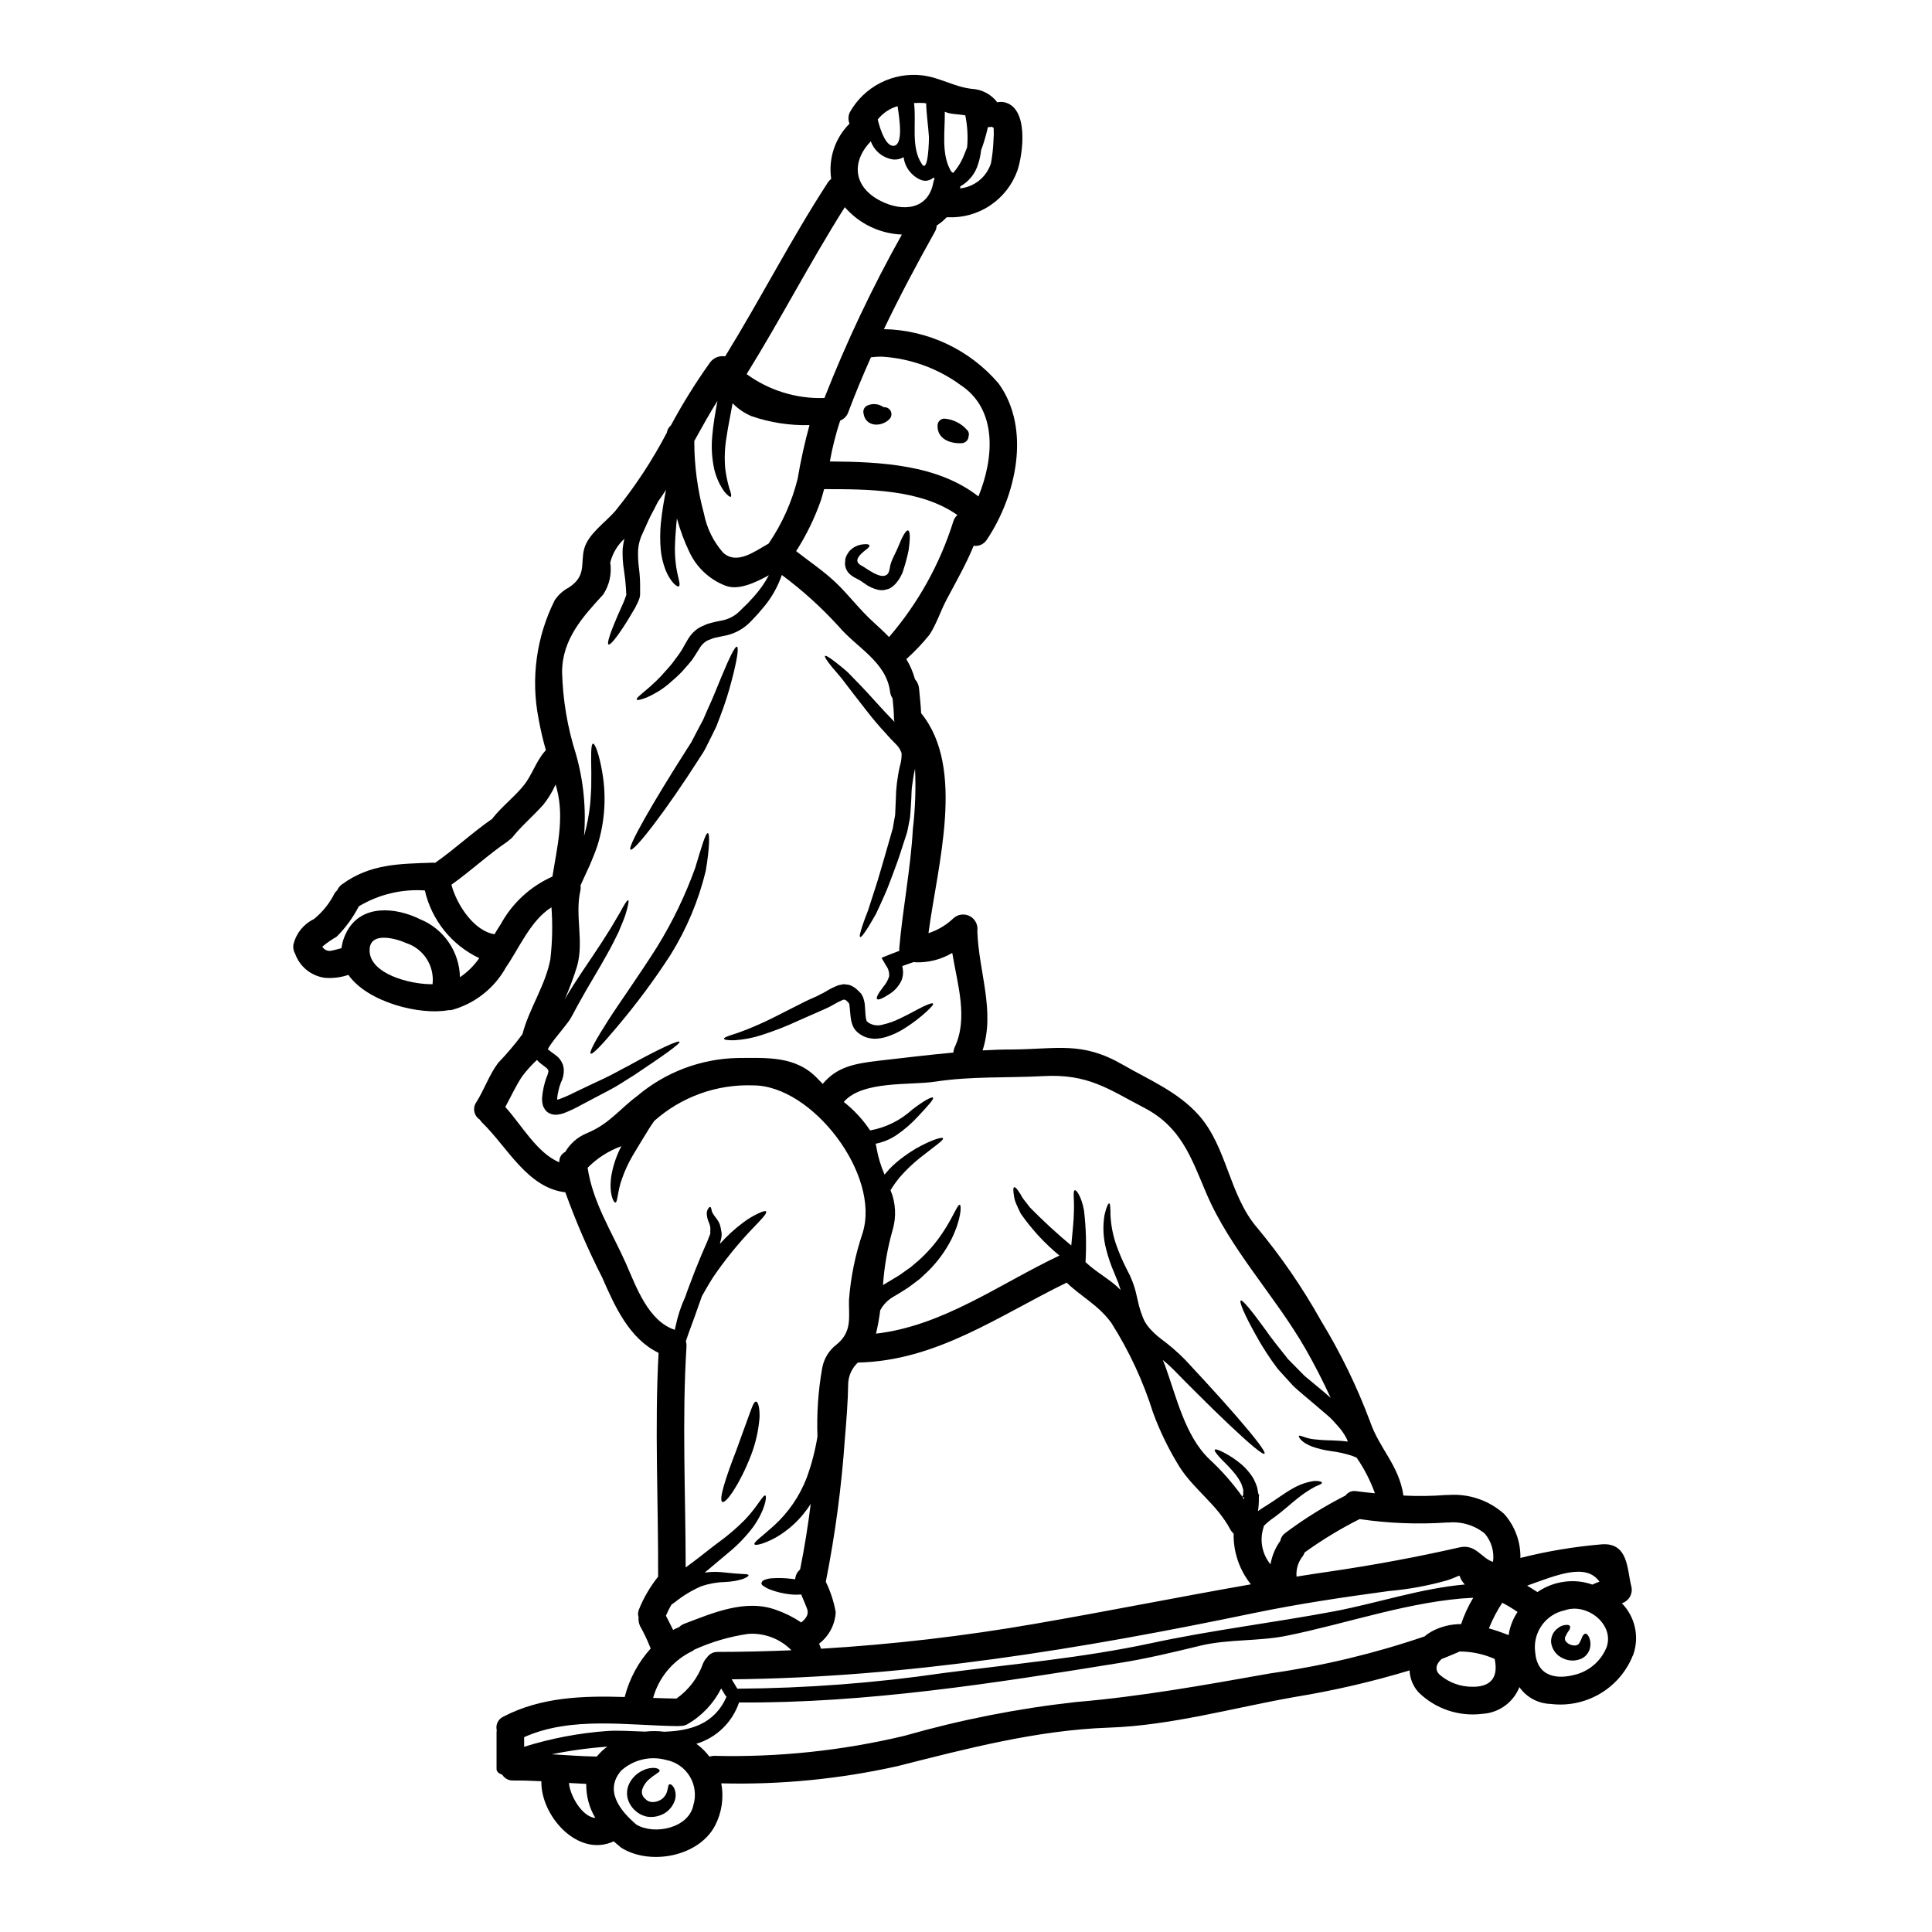 <?xml version="1.0" encoding="UTF-8"?>
<!-- Uploaded to: SVG Repo, www.svgrepo.com, Generator: SVG Repo Mixer Tools -->
<svg fill="#000000" width="800px" height="800px" version="1.1" viewBox="144 144 512 512" xmlns="http://www.w3.org/2000/svg">
 <g>
  <path d="m573.81 568.88c3.457 3.539 4.652 8.715 3.094 13.41-0.082 0.266-0.199 0.52-0.344 0.758 0 0.051-0.023 0.074-0.023 0.121-1.77 4.133-4.836 7.574-8.734 9.809-3.902 2.234-8.422 3.141-12.879 2.582-3.309-0.094-6.375-1.746-8.266-4.453-1.621 4.074-5.461 6.84-9.844 7.082-6.207 0.777-12.434-1.328-16.895-5.719-1.445-1.594-2.281-3.644-2.363-5.793-10.016 3.019-20.223 5.379-30.551 7.062-16.289 2.871-32.668 7.547-49.199 8.105-18.992 0.656-37.785 5.602-56.094 10.234v-0.004c-15.281 3.406-30.922 4.926-46.574 4.531 0.73 3.801 0.156 7.738-1.629 11.176-4.211 8.133-16.926 10.664-24.664 6.016v-0.004c-0.266-0.156-0.512-0.344-0.73-0.562-0.016 0-0.023-0.012-0.023-0.023-0.488-0.395-0.949-0.789-1.438-1.238-9.422 4.406-19.305-6.648-19.184-15.805v-0.117c-2.461-0.121-4.941-0.219-7.422-0.195l-0.004-0.004c-1.188 0.07-2.32-0.52-2.945-1.535-0.875-0.293-1.508-0.789-1.508-1.508v-9.707c0.004-0.195 0.02-0.395 0.047-0.586-0.34-1.457 0.391-2.953 1.75-3.578 10.055-5.234 21.109-5.551 32.16-5.211h0.004c1.219-4.781 3.582-9.195 6.891-12.855-0.062-0.109-0.109-0.223-0.145-0.34-0.766-1.934-1.66-3.812-2.684-5.625-0.324-0.723-0.461-1.52-0.391-2.312-0.191-0.629-0.176-1.305 0.047-1.922 1.27-3.184 3-6.164 5.141-8.84 0.07-19.645-0.953-39.707 0.121-59.305-7.719-3.723-11.59-12.273-14.926-19.941-3.734-7.324-7.004-14.879-9.789-22.613-10.051-1.18-15.312-11.93-22.008-18.434-0.254-0.246-0.473-0.523-0.656-0.828-0.746-0.473-1.266-1.234-1.441-2.102-0.176-0.867 0.012-1.77 0.516-2.496 2.117-3.356 3.41-7.277 5.793-10.441l0.004-0.004c2.305-2.391 4.449-4.926 6.426-7.594 1.773-6.816 6.137-12.988 7.398-19.863v-0.004c0.535-4.566 0.633-9.172 0.293-13.754-5.512 3.434-8.52 10.785-12.023 15.848v-0.004c-3.055 5.547-8.207 9.633-14.305 11.336-0.312 0.059-0.629 0.082-0.949 0.07-7.574 1.414-21.453-2.094-26.539-9.348-1.98 0.672-4.074 0.941-6.156 0.789-3.332-0.426-6.207-2.531-7.621-5.574-0.125-0.254-0.23-0.516-0.316-0.789-0.469-0.789-0.625-1.727-0.438-2.629 0.746-2.891 2.727-5.305 5.414-6.598 2.293-1.863 4.16-4.195 5.473-6.84 0.18-0.273 0.398-0.52 0.656-0.727 0.27-0.641 0.707-1.195 1.266-1.605 7.547-5.512 15.211-5.434 24.148-5.769 0.188 0.004 0.379 0.02 0.562 0.047 5.234-3.652 9.906-8.059 15.164-11.688h0.004c0.043-0.098 0.098-0.188 0.168-0.266 2.484-3.094 5.699-5.512 8.184-8.621 2.238-2.797 3.188-6.297 5.598-9.027v-0.004c0.074-0.078 0.156-0.152 0.242-0.219-0.801-2.789-1.457-5.617-1.969-8.473-2.059-10.629-0.543-21.637 4.312-31.309 0.926-1.387 2.18-2.523 3.652-3.309 4.891-3.117 3.09-6.449 4.164-10.348 1.094-3.969 5.719-7.039 8.227-9.98v-0.004c5.231-6.441 9.805-13.391 13.656-20.742 0.113-0.75 0.496-1.434 1.07-1.926 3.09-5.746 6.539-11.289 10.324-16.602 0.91-1.309 2.496-1.973 4.066-1.703 9.348-15.164 17.457-31.066 27.16-45.988 0.25-0.398 0.57-0.746 0.945-1.023-0.801-5.379 0.996-10.82 4.848-14.656-0.391-0.965-0.363-2.047 0.07-2.992 1.871-3.348 4.691-6.066 8.109-7.812 3.414-1.746 7.269-2.441 11.078-2 4.648 0.559 8.492 3.043 13.121 3.578h0.004c2.68 0.125 5.168 1.438 6.789 3.578 0.574-0.141 1.172-0.156 1.754-0.051 6.621 1.363 5.117 13.488 3.578 18.105v0.004c-1.352 3.781-3.883 7.031-7.227 9.262-3.34 2.234-7.312 3.328-11.324 3.129h-0.199c-0.781 0.844-1.676 1.582-2.652 2.191-0.016 0.594-0.184 1.172-0.488 1.68-4.746 8.469-9.301 17.043-13.488 25.781 11.727 0.242 22.793 5.488 30.402 14.418 8.715 12.074 4.578 29.871-3.117 41.363-0.742 1.188-2.113 1.828-3.5 1.629-2.047 4.992-4.676 9.52-7.258 14.414-1.574 3.019-2.578 6.258-4.43 9.133-1.875 2.328-3.934 4.5-6.16 6.496 1.004 1.656 1.773 3.441 2.285 5.305 0.645 0.715 1.031 1.625 1.098 2.582 0.195 2.141 0.441 4.285 0.539 6.449 11.855 14.512 4.305 40.34 1.945 58.285l-0.004 0.004c2.512-0.812 4.801-2.188 6.691-4.019 1.207-1.043 2.941-1.227 4.336-0.453 1.398 0.773 2.164 2.336 1.922 3.914 0.367 10.883 4.797 21.133 1.391 31.625 2.555-0.148 5.117-0.242 7.691-0.242 12.152-0.074 18.602-2.238 29.434 4.016 7.109 4.09 14.633 7.184 20.16 13.383 7.5 8.398 8.035 21.133 15.434 29.777v-0.004c6.406 7.695 12.09 15.965 16.973 24.711 5.164 8.461 9.512 17.395 12.988 26.68 2.531 7.352 7.644 11.539 8.859 19.648 3.731 0.195 7.473 0.145 11.199-0.145 0.188-0.012 0.375-0.012 0.562 0h0.047c5.434-0.434 10.812 1.379 14.875 5.016 2.856 3.203 4.394 7.371 4.309 11.66 7.086-1.789 14.309-2.996 21.594-3.606 7.062-0.484 6.648 6.672 7.793 11.102v0.004c0.508 1.93-0.598 3.918-2.504 4.512zm-3.938 11.32c1.773-5.965-5.481-11.512-11.203-9.445l0.004-0.004c-5.109 1.074-8.523 5.902-7.836 11.078 0.512 6.449 5.648 7.477 11.176 5.816h-0.004c3.648-1.117 6.562-3.871 7.883-7.449zm-3.727-16.336c0.562-0.27 1.145-0.488 1.727-0.703-3.578-5.117-11.465-1.68-19.156 1.047l2.723 1.703h0.004c3.422-2.348 7.606-3.312 11.707-2.703 0.973 0.156 1.926 0.398 2.852 0.73zm-22.25 12.832c0.387-1.969 1.156-3.84 2.266-5.512-1.297-0.895-2.648-1.707-4.043-2.438-1.41 2.141-2.598 4.414-3.543 6.793 1.777 0.488 3.543 1.117 5.234 1.773v0.004c0.02-0.211 0.055-0.418 0.105-0.621zm-9.543 14.316c4.867 0 6.769-2.606 5.746-7.375v-0.004c-2.945-1.301-6.129-1.973-9.348-1.969-0.145 0.07-0.27 0.168-0.441 0.238-1.41 0.609-2.848 1.18-4.305 1.777-1.289 1.18-1.969 2.754-0.441 4.164v0.004c2.449 2.098 5.582 3.223 8.809 3.16zm5.309-33.086v-0.004c0.387-2.719-0.422-5.469-2.215-7.547-2.731-2.195-6.211-3.227-9.691-2.875-0.133 0-0.266-0.02-0.395-0.047-0.074 0.004-0.148 0.02-0.219 0.047-7.621 0.496-15.273 0.188-22.828-0.926-5.086 2.555-9.953 5.512-14.566 8.84-0.18 0.5-0.445 0.961-0.785 1.363-1.031 1.469-1.516 3.25-1.363 5.039 3.094-0.484 6.16-0.973 9.25-1.41 11.539-1.703 22.668-3.773 33.918-6.328 4.336-1 5.773 2.867 8.914 3.844zm-8.449 16.48v-0.004c0.809-2.438 1.891-4.781 3.215-6.984-16.34 0.754-33.574 6.891-49.496 10.082-7.477 1.508-15.531 0.852-22.859 2.629-7.109 1.727-14.191 3.434-21.422 4.578-33.062 5.356-67.242 10.711-100.79 10.465l-0.004-0.004c-1.781 5.269-5.996 9.352-11.32 10.961 1.328 0.949 2.504 2.098 3.481 3.406 0.398-0.141 0.82-0.215 1.242-0.219 16.969 0.418 33.914-1.367 50.422-5.305 14.895-4.262 30.125-7.258 45.523-8.961 17.508-1.488 34.207-4.531 51.52-7.598 13.875-1.98 27.535-5.258 40.801-9.785 0.594-0.512 1.238-0.957 1.926-1.34 2.394-1.277 5.07-1.941 7.785-1.926zm0.977-10.492c-2.606-2.922 0.34-2.82-4.555-1.141v-0.004c-5.09 1.453-10.309 2.414-15.582 2.871-12 1.629-23.93 3.383-35.762 5.84-45.656 9.492-91.738 17.113-138.38 17.555 0.488 0.828 1 1.652 1.488 2.484h-0.004c18.277-0.113 36.523-1.496 54.605-4.141 18.285-2.387 36.836-4.016 54.852-7.871 16.238-3.508 32.453-5.43 48.762-8.496 11.371-2.16 22.98-6.094 34.598-7.102zm-28.758-24.738c1.652 0.219 3.285 0.395 4.941 0.559h-0.004c-1.203-3.348-2.832-6.523-4.852-9.453l-1.094-0.438c-1.867-0.625-3.793-1.055-5.746-1.293-1.676-0.23-3.32-0.625-4.918-1.18-2.973-1.117-3.652-2.602-3.543-2.82 0.215-0.395 1.703 0.656 4.039 0.879v-0.004c1.562 0.18 3.129 0.277 4.699 0.293 1.266 0.07 2.652 0.094 4.234 0.316-0.105-0.328-0.238-0.645-0.391-0.949-0.602-1.125-1.34-2.172-2.195-3.117-0.441-0.512-0.926-1.047-1.438-1.605l-0.66-0.66-0.859-0.758c-1.18-1-2.41-2.047-3.625-3.094-1.801-1.531-3.41-2.848-5.188-4.453-1.461-1.609-2.875-3.148-4.188-4.602-2.191-2.894-4.164-5.945-5.906-9.129-2.945-5.281-4.379-8.691-3.938-9.008 0.445-0.32 2.852 2.629 6.356 7.449 1.703 2.484 3.844 5.117 6.207 8.086l4.375 4.438c1.633 1.344 3.309 2.727 5.016 4.164 0.633 0.559 1.266 1.094 1.879 1.633-2.023-4.434-4.262-8.766-6.648-12.953-8.133-14.168-19.988-26.371-26.344-41.363-4.059-9.559-6.688-17.469-16.41-22.535-9.516-4.965-14.852-9.055-26.766-8.398-9.645 0.512-19.016 0-28.629 1.465-6.625 1.02-19.305-0.344-24.227 5.379 2.715 2.129 5.074 4.676 6.984 7.547 4.133-0.738 7.973-2.629 11.082-5.453 3.148-2.438 5.352-3.606 5.598-3.215 0.242 0.391-1.289 2.07-4.016 4.992-1.668 1.82-3.539 3.449-5.578 4.844-1.695 1.16-3.609 1.961-5.625 2.363 0.102 0.344 0.176 0.691 0.223 1.047 0.426 2.453 1.145 4.848 2.141 7.133 0.465-0.535 0.902-1.07 1.367-1.574h-0.004c1.113-1.121 2.309-2.156 3.578-3.09 1.07-0.805 2.184-1.543 3.336-2.219 4.238-2.41 7.016-3.148 7.207-2.754 0.27 0.488-2.117 2.043-5.742 4.918v-0.004c-2.109 1.645-4.051 3.492-5.801 5.512-0.855 1.062-1.645 2.176-2.359 3.34 1.391 3.336 1.586 7.051 0.562 10.516-1.359 4.773-2.215 9.68-2.559 14.629 0.367-0.219 0.707-0.414 1.047-0.633l1.414-0.852c0.852-0.535 1.727-0.977 2.508-1.574s1.574-1.094 2.312-1.633c0.727-0.605 1.41-1.18 2.094-1.773 2.363-2.106 4.457-4.492 6.231-7.109 2.996-4.383 4.141-7.938 4.769-7.695 0.418 0.145 0.418 3.727-2.262 9.18-1.59 3.098-3.66 5.926-6.137 8.375-0.727 0.68-1.461 1.363-2.211 2.07-0.832 0.605-1.656 1.262-2.512 1.898-0.855 0.633-1.797 1.18-2.723 1.777l-1.316 0.789c-0.453 0.25-0.891 0.527-1.312 0.824-1.07 0.777-1.953 1.781-2.582 2.945l-0.047 0.051c-0.262 2.098-0.637 4.176-1.125 6.231 17.797-2.066 32.625-13.121 48.617-20.691h0.004c-3.93-3.234-7.394-6.992-10.297-11.172-0.512-1.074-0.949-2.023-1.289-2.824l-0.004-0.004c-0.262-0.688-0.434-1.41-0.512-2.141-0.191-1.18-0.168-1.875 0.098-1.969 0.27-0.094 0.754 0.414 1.391 1.414 0.363 0.484 0.629 1.18 1.141 1.824 0.512 0.641 1.023 1.289 1.574 2.047v-0.004c3.496 3.574 7.176 6.965 11.023 10.152 0.32-3.578 0.68-6.621 0.703-9.004 0.121-3.387-0.316-5.379 0.219-5.625 0.395-0.219 1.828 1.727 2.461 5.402 0.535 4.523 0.664 9.086 0.395 13.637 2.945 2.797 6.449 4.481 9.324 7.398-0.219-0.633-0.465-1.289-0.633-1.898-0.414-1.023-0.828-1.996-1.215-2.973h-0.004c-0.816-1.91-1.484-3.887-1.992-5.902-0.801-2.977-0.953-6.09-0.441-9.129 0.465-2.047 0.977-3.117 1.242-3.07 0.27 0.047 0.316 1.219 0.34 3.262v0.004c0.148 2.769 0.707 5.5 1.656 8.105 0.66 1.828 1.426 3.617 2.285 5.359l0.73 1.461 0.395 0.75 0.168 0.395 0.047 0.098 0.121 0.27 0.074 0.195h0.004c0.48 1.121 0.875 2.277 1.184 3.457 0.293 1.215 0.582 2.484 0.879 3.75h-0.004c0.301 1.133 0.676 2.246 1.121 3.332 0.223 0.57 0.52 1.109 0.875 1.605 0.293 0.457 0.625 0.879 1 1.27 0.859 0.945 1.805 1.809 2.824 2.582 2.266 1.668 4.398 3.508 6.379 5.512 1.797 1.945 3.543 3.82 5.207 5.621 3.309 3.582 6.234 6.867 8.66 9.668 4.82 5.574 7.621 9.227 7.207 9.641-0.414 0.414-3.938-2.555-9.301-7.621-2.676-2.531-5.84-5.598-9.273-9.055-1.727-1.727-3.543-3.543-5.379-5.43h-0.004c-0.949-0.969-1.957-1.883-3.016-2.727 0.191 0.488 0.438 0.953 0.605 1.438 2.949 8.109 5.309 18.723 11.738 24.832h-0.004c3.242 3 6.168 6.32 8.738 9.91l0.098-0.023 0.168-0.586c-0.047-0.395 0.027-0.789 0-1.18-0.215-0.582-0.27-0.996-0.512-1.574l0.004-0.004c-0.52-1.066-1.172-2.062-1.945-2.969-1.465-1.777-2.973-3.094-3.898-4.141-0.926-1.047-1.363-1.703-1.18-1.922 0.18-0.215 0.926 0.023 2.191 0.656l0.004 0.004c1.801 0.914 3.484 2.039 5.012 3.359 1.117 1 2.09 2.144 2.898 3.406 0.457 0.828 0.832 1.703 1.117 2.606l0.219 1.18 0.121 0.582 0.098 0.074 0.094 0.219v0.047l-0.07 0.168-0.023 0.344 0.004 0.004c0.023 1.215-0.047 2.426-0.223 3.625 0.727-0.535 1.484-1.031 2.266-1.484 2.414-1.508 4.797-3.332 6.914-4.504v0.004c1.738-1.02 3.656-1.699 5.648-1.996 1.363-0.074 2.094 0.191 2.117 0.438 0.074 0.316-0.703 0.582-1.875 1.094h0.004c-1.516 0.824-2.957 1.777-4.312 2.848-1.852 1.414-3.723 3.238-6.477 5.258h0.004c-0.98 0.66-1.891 1.41-2.731 2.242-0.051 0.195-0.074 0.395-0.145 0.586-1.027 3.32-0.312 6.934 1.898 9.617 0.383-2.25 1.273-4.383 2.606-6.238 0.129-0.766 0.535-1.457 1.145-1.941 5.074-3.82 10.473-7.188 16.137-10.059 0.641-0.902 1.75-1.348 2.84-1.141zm-29.707 2.117c0-0.121 0.027-0.242 0.027-0.367l-0.465-0.27h-0.047c0.172 0.223 0.34 0.422 0.484 0.645zm1.777 22.57h0.004c-3.055-3.805-4.672-8.562-4.578-13.438-0.359-0.309-0.656-0.68-0.879-1.098-3.543-6.668-9.594-10.516-13.484-16.625v-0.004c-2.797-4.508-5.133-9.289-6.969-14.266-2.637-8.402-6.363-16.426-11.082-23.859-3.457-4.746-7.957-6.91-11.832-10.664-18.039 8.789-34.496 20.742-55.336 21.184-1.512 1.41-2.426 3.344-2.559 5.406-0.07 5.016-0.484 10.004-0.902 15.02-0.883 12.645-2.566 25.227-5.035 37.66 1.242 2.555 2.125 5.266 2.629 8.059-0.176 3.297-1.785 6.348-4.406 8.352 0.195 0.438 0.363 0.883 0.508 1.34 19.035-1.145 37.992-3.352 56.777-6.621 19.035-3.285 38.086-7.113 57.148-10.445zm-68.215-382.71c0.09-1.035 0.109-2.078 0.051-3.117-0.023-0.07 0-0.098-0.023-0.168-0.168-0.082-0.332-0.172-0.488-0.27-0.336 0.07-0.68 0.102-1.023 0.094-0.461 2.086-1.062 4.137-1.805 6.137-0.133 1.242-0.395 2.469-0.785 3.652-0.738 2.512-2.438 4.633-4.723 5.906 0.004 0.176-0.004 0.355-0.023 0.535 3.801-0.41 7-3.027 8.152-6.672 0.375-2.016 0.594-4.051 0.668-6.098zm-3.992 94.406c4.164-10.203 5.066-23.059-4.723-29.52-6.102-4.457-13.352-7.066-20.891-7.523-0.957-0.004-1.918 0.051-2.871 0.168-2.141 4.797-4.164 9.641-6.016 14.582v0.004c-0.363 1.004-1.145 1.801-2.141 2.191-1.16 3.543-2.07 7.16-2.727 10.832 13.391 0.086 28.594 0.812 39.367 9.266zm-2.996-92.496c0.254-2.84 0.09-5.703-0.484-8.496-1.535-0.27-3.238-0.297-4.383-0.586-0.359-0.098-0.707-0.219-1.047-0.367 0.074 4.992-0.926 10.883 1.367 15.242h-0.004c0.164 0.406 0.453 0.75 0.828 0.977 1.254-1.402 2.246-3.019 2.922-4.773 0.266-0.652 0.535-1.336 0.801-2.016zm-3.285 238.45c3.606-7.695 0.73-16.605-0.656-24.977v-0.004c-2.953 1.758-6.352 2.621-9.785 2.484l-0.367-0.074c-0.395 0.145-0.789 0.27-1.18 0.395-0.656 0.242-1.289 0.465-1.926 0.68 0.074 0.254 0.125 0.52 0.145 0.785 0.188 1.082 0.043 2.191-0.414 3.188-0.676 1.371-1.707 2.531-2.988 3.363-1.855 1.215-3.094 1.75-3.41 1.414-0.316-0.34 0.34-1.574 1.652-3.238v-0.004c0.691-0.797 1.211-1.723 1.535-2.727 0.109-1.051-0.188-2.102-0.824-2.945l-1.18-2.019 2.121-0.855c0.828-0.316 1.727-0.656 2.602-1l-0.004 0.004c-0.02-0.203-0.027-0.406-0.023-0.605 0.902-10.566 3.019-21.062 3.606-31.625v-0.004c0.629-5.312 0.824-10.672 0.582-16.02-0.023 0.074-0.023 0.145-0.047 0.219-0.367 1.438-0.488 2.754-0.707 4.09-0.219 1.336-0.168 2.797-0.27 4.164-0.094 1.461-0.168 3.066-0.316 4.527-0.145 0.68-0.27 1.363-0.395 2.019l-0.195 1-0.117 0.488-0.051 0.242-0.023 0.07-0.023 0.121-0.074 0.242c-0.395 1.266-0.828 2.508-1.215 3.723-0.754 2.438-1.574 4.723-2.387 6.867s-1.535 4.137-2.363 5.938-1.512 3.434-2.191 4.793c-0.754 1.34-1.438 2.484-1.996 3.41-1.145 1.828-1.902 2.801-2.168 2.68-0.27-0.121 0.027-1.316 0.73-3.387 0.344-1.023 0.789-2.262 1.363-3.676 0.465-1.438 0.977-3.094 1.574-4.891 0.598-1.797 1.219-3.773 1.828-5.945 0.605-2.168 1.34-4.457 1.996-6.887 0.367-1.242 0.707-2.484 1.074-3.75l0.07-0.238 0.023-0.074 0.074-0.488 0.168-0.996c0.121-0.684 0.242-1.344 0.367-2.023 0.047-1.289 0.098-2.578 0.168-3.938l0.004 0.012c0.016-1.508 0.113-3.012 0.289-4.504 0.242-1.574 0.441-3.148 0.789-4.481 0.332-1.105 0.488-2.254 0.465-3.406-0.293-0.926-0.812-1.766-1.512-2.434-0.461-0.488-0.926-0.953-1.387-1.414-0.461-0.461-0.855-0.977-1.289-1.438-3.457-3.676-6.258-7.551-8.621-10.539l-3.148-4.117c-0.973-1.141-1.797-2.141-2.508-2.945-1.34-1.656-2.019-2.703-1.828-2.922 0.191-0.215 1.219 0.414 2.949 1.773 0.852 0.68 1.926 1.512 3.09 2.559 1.074 1.094 2.289 2.363 3.652 3.769 2.582 2.68 5.281 5.902 8.719 9.375v0.004c-0.09-0.34-0.141-0.691-0.148-1.047-0.023-1.727-0.191-3.434-0.363-5.164-0.348-0.516-0.57-1.109-0.656-1.727-0.977-8.012-8.961-11.809-13.68-17.434h-0.004c-4.551-5-9.582-9.547-15.016-13.574-0.977 2.863-2.434 5.539-4.309 7.91-0.629 0.754-1.285 1.512-1.945 2.312-0.656 0.73-1.344 1.438-2.047 2.168v0.004c-1.715 1.789-3.914 3.039-6.328 3.602-1.145 0.27-2.262 0.438-3.019 0.633l-0.559 0.145-0.73 0.293h-0.004c-0.371 0.117-0.73 0.273-1.07 0.465-0.59 0.387-1.102 0.883-1.512 1.461-0.508 0.828-1.02 1.605-1.508 2.387-0.293 0.465-0.535 0.789-0.789 1.18-0.344 0.438-0.633 0.727-0.926 1.117-0.609 0.684-1.18 1.367-1.777 2.023-1.18 1.238-2.434 2.238-3.504 3.211h0.004c-1.785 1.48-3.773 2.695-5.902 3.606-1.484 0.559-2.363 0.75-2.508 0.512-0.395-0.535 2.852-2.461 6.453-6.258 0.875-1.023 1.922-2.094 2.922-3.332 0.461-0.633 0.949-1.289 1.461-1.969 0.219-0.344 0.535-0.707 0.703-1 0.242-0.367 0.512-0.789 0.707-1.145 0.395-0.68 0.852-1.574 1.438-2.508 0.68-1.09 1.586-2.016 2.652-2.727 0.551-0.312 1.121-0.59 1.707-0.828l0.703-0.293 0.926-0.27c1.266-0.344 2.238-0.488 3.215-0.703 1.668-0.379 3.195-1.223 4.406-2.434 0.707-0.703 1.414-1.414 2.117-2.07 0.609-0.68 1.219-1.34 1.828-1.996h-0.004c1.465-1.66 2.731-3.481 3.777-5.43-3.676 2.019-8.109 4.066-11.441 2.797l-0.004 0.004c-4.238-1.613-7.684-4.809-9.613-8.914-1.375-2.871-2.484-5.859-3.316-8.934-0.047 0.512-0.094 1.023-0.168 1.574-0.191 2.285-0.34 4.457-0.367 6.379-0.004 1.695 0.117 3.387 0.367 5.062 0.465 2.852 1.215 4.602 0.68 4.969-0.395 0.316-2.117-1-3.457-4.137h0.004c-0.73-1.824-1.188-3.746-1.363-5.699-0.191-2.32-0.176-4.648 0.047-6.965 0.344-3.309 0.879-6.231 1.363-8.766-0.68 1.074-1.387 2.094-2.117 3.117-0.605 1.215-1.262 2.481-1.969 3.797-0.703 1.391-1.34 2.973-2.094 4.555v0.004c-0.691 1.391-1.105 2.902-1.219 4.453-0.059 1.668 0.023 3.336 0.246 4.992 0.121 0.852 0.191 1.773 0.242 2.699 0.051 0.926 0.047 1.605 0.047 2.531v1.121c0.031 0.59-0.059 1.176-0.266 1.727-0.156 0.418-0.332 0.824-0.535 1.219-0.168 0.344-0.344 0.656-0.488 1-0.789 1.34-1.438 2.438-2.094 3.508-2.606 4.16-4.504 6.523-4.992 6.254-0.488-0.27 0.488-3.148 2.387-7.57 0.488-1.098 1-2.266 1.574-3.543 0.145-0.32 0.27-0.656 0.395-1 0.121-0.285 0.227-0.578 0.316-0.875 0.055-0.168 0.062-0.344 0.023-0.512-0.023-0.438-0.047-0.852-0.074-1.285-0.07-0.656-0.094-1.609-0.191-2.363-0.098-0.75-0.195-1.574-0.32-2.414-0.316-1.914-0.438-3.856-0.363-5.793 0.098-0.895 0.25-1.781 0.461-2.656-1.84 1.688-3.144 3.879-3.746 6.301 0.441 2.965-0.227 5.992-1.879 8.496-5.457 5.93-10.836 11.832-10.887 20.492 0.188 7.375 1.418 14.684 3.652 21.715 2.023 7.074 2.758 14.453 2.168 21.789 0.781-2.789 1.328-5.641 1.633-8.523 0.121-1.508 0.191-2.969 0.27-4.328 0-1.363 0.023-2.652 0.023-3.82-0.074-4.723-0.145-7.742 0.461-7.812 0.512-0.098 1.609 2.723 2.438 7.547l-0.004-0.004c1.125 6.461 0.699 13.094-1.242 19.355-0.605 1.879-1.262 3.336-1.969 5.09-0.727 1.574-1.41 3.07-2.066 4.504-0.172 0.367-0.32 0.73-0.488 1.098v-0.004c0.082 0.469 0.066 0.953-0.047 1.414-1.465 6.644 1.02 13.461-0.879 20.035-0.922 2.992-2.019 5.926-3.285 8.789 0.047-0.07 0.07-0.168 0.121-0.242 3.148-5.328 6.352-9.762 8.836-13.582 1.289-1.902 2.312-3.652 3.309-5.164 0.926-1.555 1.703-2.898 2.34-3.969 1.215-2.285 2.019-3.504 2.262-3.387 0.242 0.117-0.023 1.512-0.789 3.996-0.414 1.215-1.07 2.699-1.773 4.434-0.828 1.652-1.727 3.578-2.875 5.574-2.215 4.09-5.16 8.715-8.012 13.949-0.367 0.656-0.703 1.344-1.07 2l-0.27 0.508-0.344 0.609 0.008-0.004c-0.227 0.398-0.48 0.781-0.754 1.145-1.02 1.387-2.066 2.606-3.066 3.894-0.512 0.633-0.996 1.266-1.438 1.902v-0.004c-0.316 0.438-0.609 0.895-0.875 1.363l0.047 0.242c0.023 0.098 0.047 0.242 0.07 0.145v0.004c0.055-0.062 0.031-0.164-0.047-0.195 0.09 0.066 0.172 0.141 0.246 0.219 0.395 0.395 1.094 0.789 2.019 1.535 0.555 0.449 1 1.016 1.312 1.656l0.27 0.559 0.027 0.047s0.07 0.27 0.047 0.242l0.023 0.023v0.074l0.047 0.168c0.027 0.242 0.074 0.293 0.121 0.789v0.004c0.039 1.207-0.23 2.406-0.785 3.481-0.277 0.676-0.488 1.379-0.629 2.098-0.18 0.684-0.293 1.387-0.344 2.094v0.305c0.172-0.027 0.344-0.07 0.512-0.121 1.367-0.5 2.699-1.086 3.992-1.75 2.754-1.316 5.356-2.559 7.816-3.699 2.461-1.141 4.527-2.391 6.574-3.41 8.012-4.457 13.293-6.844 13.535-6.356 0.242 0.488-4.379 3.727-12.074 8.863-1.969 1.18-4.113 2.699-6.5 3.938-2.387 1.234-4.945 2.606-7.621 4.016v-0.004c-1.449 0.816-2.953 1.523-4.508 2.117-0.508 0.18-1.039 0.301-1.574 0.367-0.793 0.125-1.602-0.016-2.309-0.395-0.465-0.227-0.855-0.582-1.121-1.023-0.25-0.344-0.434-0.73-0.535-1.141-0.094-0.328-0.152-0.66-0.172-1l-0.027-0.789c0.145-1.922 0.555-3.812 1.219-5.621 0.238-0.465 0.395-0.969 0.461-1.484 0.074 0.07-0.047-0.293-0.07-0.465l-0.023-0.168-0.027-0.074v0.195c0-0.047 0.098 0.395 0.051 0.395h-0.023l-0.023-0.262c0.051-0.023-0.145-0.293-0.316-0.461-0.395-0.367-1.242-0.902-2.117-1.68-0.172-0.16-0.336-0.328-0.484-0.512-1.461 1.352-2.789 2.836-3.977 4.43-1.68 2.555-2.949 5.352-4.41 8.035 4.141 4.527 8.449 12.293 14.316 14.652-0.086-1.152 0.539-2.242 1.574-2.754 1.301-2.207 3.281-3.934 5.648-4.918 6.016-2.461 8.66-6.356 13.465-9.934 7.434-6.273 16.789-9.812 26.512-10.027 7.812-0.023 15.578-0.656 21.371 5.598 0.395 0.418 0.789 0.832 1.242 1.266 3.746-4.527 8.422-5.379 14.777-6.137 6.691-0.75 13.27-1.574 19.84-2.164h0.004c0.031-0.504 0.152-0.996 0.359-1.457zm-0.367-139.34c0.191-0.652 0.566-1.234 1.074-1.684-9.84-6.91-23.738-6.84-35.324-6.863-0.27 0.996-0.535 1.996-0.855 2.996-1.656 4.715-3.856 9.227-6.551 13.438 3.484 2.727 7.184 5.211 10.371 8.203 3.543 3.363 6.426 7.281 10.055 10.566 1.484 1.34 2.898 2.652 4.188 3.992h0.004c7.707-8.957 13.504-19.391 17.039-30.664zm-4.992-90.785c-0.07-0.129-0.148-0.25-0.238-0.367-0.945 0.914-2.356 1.148-3.543 0.582-2.41-1.074-4.082-3.332-4.402-5.953-0.789 0.457-1.695 0.676-2.606 0.633-2.785-0.332-5.141-2.207-6.086-4.844-5.281 5.512-4.625 12.176 2.676 15.852 5.867 2.945 12.594 2.262 13.902-4.992 0.066-0.312 0.168-0.617 0.297-0.91zm-3.309-3.848c1.656 2.438 1.875-6.477 1.828-7.352-0.191-2.922-0.656-5.84-0.727-8.789l-0.004-0.004c-0.344-0.074-0.695-0.113-1.047-0.117-0.723-0.027-1.449-0.012-2.172 0.035 0.707 5.254-0.945 11.754 2.121 16.207zm-7.477-4.891c2.508-0.34 1.574-6.719 1-10.516v-0.004c-2.078 0.613-3.914 1.848-5.262 3.539 0.688 2.871 2.223 7.227 4.266 6.961zm2.144 23.52v-0.008c-5.828-0.227-11.297-2.852-15.125-7.254-9.152 14.461-16.992 29.699-26.023 44.238 5.973 4.359 13.234 6.59 20.621 6.328 5.848-14.895 12.707-29.371 20.531-43.328zm-10.418 264.62c4.867-15.434-13.383-39.195-28.996-39.148h-0.004c-9.625-0.359-19.02 3.016-26.215 9.422-0.395 0.582-0.828 1.18-1.266 1.875-1.535 2.484-3.148 5.117-4.457 7.328-1.148 1.965-2.102 4.035-2.848 6.184-1.219 3.387-1.098 6.234-1.754 6.234-0.438 0.023-1.703-2.289-1.07-6.914 0.41-2.508 1.18-4.945 2.285-7.231 0.148-0.27 0.273-0.535 0.418-0.789-3.379 1.211-6.441 3.168-8.961 5.723 1.367 9.203 6.453 17.016 10.18 25.414 2.727 6.207 5.902 15.215 12.926 17.531 0.074-0.32 0.121-0.633 0.219-1 0.562-2.715 1.434-5.356 2.606-7.871 0.27-0.828 0.559-1.68 0.902-2.531 1.117-3.019 2.238-5.867 3.309-8.398 0.535-1.242 1.047-2.414 1.535-3.543 0.215-0.535 0.438-1.094 0.629-1.605 0.18-0.328 0.25-0.703 0.195-1.07 0-0.242 0.023-0.488 0.023-0.73v-0.004c-0.02-0.16-0.027-0.324-0.023-0.484-0.07-0.352-0.168-0.691-0.289-1.023-0.352-0.734-0.566-1.527-0.633-2.336-0.059-0.559 0.09-1.117 0.41-1.574 0.168-0.27 0.344-0.414 0.488-0.395 0.145 0.02 0.242 0.219 0.316 0.535 0.043 0.391 0.16 0.77 0.344 1.117 0.332 0.535 0.695 1.047 1.094 1.535 0.316 0.43 0.582 0.898 0.785 1.391 0.074 0.293 0.168 0.605 0.242 0.926l0.145 0.789 0.004-0.004c0.16 0.707 0.152 1.441-0.023 2.144-0.121 0.441-0.242 0.902-0.344 1.367v-0.004c1.836-2.051 3.867-3.918 6.062-5.578 1.332-1.023 2.777-1.891 4.309-2.582 1.07-0.508 1.727-0.656 1.875-0.438 0.367 0.535-1.484 2.312-4.234 5.211v0.004c-3.551 3.785-6.805 7.84-9.738 12.121-1.121 1.75-2.094 3.457-3.019 5.09-0.926 2.508-1.727 4.992-2.582 7.231-0.656 1.727-1.18 3.262-1.676 4.699 0.133 0.441 0.191 0.902 0.168 1.363-1.215 19.328-0.242 39.172-0.219 58.621 0.73-0.559 1.461-1.094 2.191-1.629l1.094-0.828 1.18-0.926c1.512-1.219 2.996-2.312 4.356-3.363l0.004 0.004c2.434-1.77 4.723-3.731 6.84-5.867 3.41-3.543 4.844-6.766 5.457-6.449 0.395 0.172 0.098 3.582-3.215 8.305l-0.004-0.004c-1.934 2.578-4.184 4.91-6.688 6.938-1.34 1.145-2.754 2.34-4.211 3.543l-1.07 0.902-0.902 0.73c1.828-0.246 3.68-0.246 5.508 0 1.926 0.219 3.363 0.316 4.41 0.367s1.629 0.07 1.703 0.316c0.074 0.242-0.438 0.586-1.484 1.023v-0.004c-1.508 0.469-3.074 0.734-4.652 0.789-2.16 0.055-4.301 0.434-6.352 1.121-2.492 1.078-4.824 2.484-6.941 4.184l-0.973 0.684h0.004c-0.57 0.945-1.066 1.93-1.488 2.945 0.633 1.266 1.289 2.508 1.902 3.773 0.512-0.293 1.07-0.512 1.605-0.754h-0.004c0.395-0.379 0.855-0.68 1.363-0.879 7.621-2.875 16.238-6.668 24.402-3.648 2.332 0.82 4.551 1.934 6.602 3.309 1.215-1.07 2.141-2.094 1.484-3.773-0.465-1.238-1.023-2.438-1.512-3.652-0.945 0.09-1.898 0.082-2.844-0.023-1.906-0.191-3.773-0.645-5.555-1.34-0.52-0.199-1.008-0.465-1.461-0.785-0.395-0.219-0.656-0.488-0.68-0.789 0.051-0.352 0.27-0.66 0.586-0.824 0.609-0.27 1.258-0.441 1.922-0.512 1.855-0.145 3.727-0.094 5.574 0.145 0.316 0.047 0.582 0.07 0.875 0.098 0.059-1 0.523-1.934 1.293-2.582 1.18-5.769 2.094-11.586 2.824-17.41v0.004c-0.648 1.027-1.367 2.012-2.144 2.945-1.715 2.051-3.723 3.828-5.965 5.281-1.484 0.973-3.09 1.75-4.769 2.316-1.18 0.363-1.879 0.438-2.023 0.191-0.34-0.512 2.023-2.117 5.016-4.82 3.926-3.531 6.953-7.945 8.84-12.879 1.281-3.527 2.227-7.168 2.828-10.871-0.227-6.062 0.191-12.133 1.246-18.105 0.438-2.512 1.812-4.762 3.844-6.297 4.234-3.457 3.148-7.398 3.262-11.855h0.004c0.457-6.008 1.668-11.938 3.602-17.645zm-17.215-199.89c0.809-4.797 1.859-9.551 3.148-14.242-5.238 0.137-10.457-0.668-15.406-2.383-1.871-0.789-3.562-1.949-4.969-3.41-0.582 3.262-1.238 6.297-1.629 9.055v-0.004c-0.453 2.688-0.57 5.418-0.344 8.129 0.215 1.812 0.582 3.606 1.094 5.359 0.488 1.316 0.633 2.094 0.395 2.238s-0.875-0.367-1.773-1.438c-1.195-1.719-2.062-3.637-2.57-5.668-0.672-2.969-0.863-6.023-0.562-9.051 0.242-2.969 0.789-6.086 1.363-9.25-2.164 3.481-4.16 7.062-6.133 10.629v-0.004c-0.008 6.496 0.852 12.965 2.555 19.234 0.742 3.848 2.5 7.426 5.09 10.371 3.676 3.336 8.422-0.395 12.051-2.41 3.559-5.219 6.164-11.027 7.691-17.156zm-1.652 310.43c-3.004-3.055-7.195-4.641-11.469-4.332-4.91 0.715-9.699 2.117-14.219 4.164-0.34 0.289-0.727 0.52-1.145 0.684-4.809 2.504-8.363 6.894-9.809 12.121 2.066 0.074 4.137 0.145 6.184 0.172 3.246-2.289 5.703-5.531 7.035-9.277 0.238-0.582 0.586-1.117 1.023-1.574 0.633-0.973 1.73-1.547 2.894-1.512 6.574 0 13.035-0.168 19.504-0.434zm-17.188 12.32v-0.004c-0.109-0.09-0.211-0.199-0.297-0.312-0.363-0.609-0.727-1.242-1.117-1.879-2.004 3.977-5.125 7.277-8.98 9.5-0.578 0.309-1.227 0.461-1.879 0.434-0.191 0.031-0.387 0.047-0.582 0.051-13.344-0.145-28.219-2.699-40.781 2.926v2.555-0.004c7.16-2.242 14.559-3.644 22.043-4.188 3.019-0.191 6.504 0.047 10.031 0.168 1.668-0.195 3.352-0.188 5.016 0.027 6.902-0.223 13.332-1.957 16.547-9.277zm-8.789 28.734v-0.004c0.777-2.551 0.434-5.316-0.945-7.602-1.379-2.285-3.664-3.875-6.285-4.375-4.184-1.145-8.66-0.078-11.883 2.82-4.602 5.281-0.27 10.688 4.043 14.34 4.891 2.836 13.875 0.84 15.07-5.184zm-24.273-14.316c0.461-0.441 0.973-0.789 1.461-1.18v-0.004c-4.941 0.348-9.855 1.023-14.707 2.019 3.969 0.242 7.938 0.535 11.906 0.609 0.414-0.469 0.852-0.957 1.34-1.441zm-1.703 17.711h-0.004c-1.629-2.727-2.465-5.856-2.406-9.031-1.535-0.074-3.047-0.145-4.578-0.242 0.191 3.156 3.41 8.996 6.984 9.266zm-11.375-249.48c1.219-7.719 3.191-15.438 1.18-23.18-0.094-0.414-0.242-0.789-0.34-1.215h0.004c-0.848 1.906-1.938 3.699-3.238 5.332-2.629 2.969-5.695 5.512-8.18 8.617-0.242 0.297-0.527 0.551-0.855 0.754-0.156 0.156-0.328 0.305-0.512 0.438-5.16 3.508-9.738 7.816-14.828 11.414 1.438 5.402 6.016 12.273 11.414 13.121 0.539-0.902 1.074-1.773 1.609-2.578h0.004c3.059-5.633 7.887-10.098 13.742-12.703zm-24.512 26.684v-0.004c2.008-1.352 3.742-3.07 5.117-5.062-7.301-3.453-12.617-10.066-14.414-17.941-6.109-0.414-12.199 1.047-17.457 4.188l-0.145 0.215c-1.516 2.906-3.469 5.562-5.793 7.875-1.34 0.754-2.602 1.637-3.777 2.629 0.492 0.863 1.5 1.289 2.461 1.047 0.875-0.168 1.75-0.414 2.606-0.656v-0.004c0.203-1.543 0.691-3.035 1.438-4.402 3.894-7.328 13.023-6.449 19.453-3.238 3.059 1.25 5.688 3.371 7.555 6.102 1.867 2.731 2.898 5.945 2.957 9.25zm-7.258 1.852v-0.004c0.562-4.828-2.348-9.387-6.965-10.906-2.754-1.238-9.93-3.262-9.715 2.141 0.215 5.969 10.473 8.812 16.68 8.766z"/>
  <path d="m565.48 579.88c-0.035 1.512-0.883 2.887-2.215 3.602-1.609 0.785-3.492 0.777-5.09-0.023-1.695-0.746-2.879-2.328-3.113-4.164-0.117-1.523 0.586-2.988 1.848-3.848 0.586-0.504 1.324-0.793 2.094-0.824 0.512-0.051 0.875 0.047 1.023 0.293 0.148 0.242 0.094 0.582-0.148 1.047v-0.004c-0.367 0.477-0.676 0.988-0.926 1.535-0.25 0.371-0.305 0.844-0.145 1.266 0.27 0.441 0.668 0.793 1.145 1 0.52 0.258 1.105 0.359 1.684 0.289 0.461-0.078 0.848-0.391 1.02-0.824 0.27-0.496 0.496-1.008 0.684-1.535 0.215-0.395 0.484-0.703 0.754-0.754 0.273-0.051 0.559 0.172 0.852 0.633v-0.004c0.395 0.707 0.582 1.508 0.535 2.316z"/>
  <path d="m400.25 257.91c0.465 0.422 0.637 1.082 0.438 1.68-0.016 0.969-0.762 1.766-1.727 1.848-3.066 0.219-6.621-1.07-6.5-4.672-0.004-0.484 0.188-0.949 0.531-1.289 0.344-0.344 0.809-0.535 1.293-0.535 2.297 0.18 4.434 1.246 5.965 2.969z"/>
  <path d="m373.63 414.56 0.559 0.488c1.152 0.711 2.559 0.879 3.848 0.461 1.488-0.348 2.934-0.859 4.305-1.531 2.629-1.219 4.75-2.484 6.297-3.215s2.484-1.047 2.629-0.789c0.145 0.262-0.484 0.949-1.727 2.117-1.805 1.656-3.762 3.144-5.844 4.438-1.496 0.969-3.121 1.73-4.82 2.262-1.051 0.324-2.141 0.488-3.242 0.488-0.641-0.035-1.277-0.141-1.895-0.316-0.668-0.211-1.301-0.523-1.875-0.922l-0.609-0.465c-0.379-0.332-0.707-0.719-0.973-1.148-0.352-0.652-0.598-1.359-0.73-2.094-0.242-1.262-0.242-2.363-0.367-3.309-0.012-0.195-0.035-0.391-0.07-0.582-0.051-0.098 0.023-0.121-0.023-0.32l-0.195-0.363-0.023-0.027-0.359-0.367c-0.316-0.367-0.484-0.297-0.633-0.441h-0.004c-0.055 0.027-0.121 0.016-0.168-0.023-0.109 0.039-0.223 0.062-0.34 0.074-0.934 0.395-1.836 0.855-2.703 1.387-0.535 0.32-1.023 0.535-1.535 0.789l-0.363 0.168-0.488 0.219-0.73 0.32c-1.969 0.875-3.867 1.699-5.695 2.508v-0.004c-3.254 1.527-6.606 2.844-10.027 3.938-2.34 0.766-4.769 1.23-7.227 1.379-1.727 0.023-2.676-0.098-2.723-0.395s0.852-0.68 2.481-1.18c1.629-0.5 3.75-1.316 6.504-2.508 2.75-1.191 5.84-2.797 9.422-4.625 1.773-0.902 3.648-1.879 5.695-2.754l0.754-0.344 0.633-0.344c0.484-0.242 1.02-0.484 1.438-0.75 1.074-0.672 2.219-1.238 3.406-1.684 0.438-0.098 0.875-0.195 1.34-0.27v0.004c0.512 0.027 1.023 0.09 1.531 0.191 0.82 0.289 1.57 0.758 2.191 1.367l0.836 0.836 0.027 0.023 0.023 0.023c0.023 0.051 0.094 0.148 0.215 0.344l0.051 0.098 0.098 0.191 0.191 0.367h0.004c0.145 0.43 0.266 0.867 0.367 1.312 0.066 0.34 0.105 0.68 0.121 1.023 0.121 1.215 0.121 2.262 0.242 3.066 0.039 0.293 0.113 0.578 0.219 0.855-0.035-0.051 0.027 0.031-0.035 0.031z"/>
  <path d="m384.65 284.57c0.559 0.145 0.582 2.094 0.168 5.117-0.367 1.84-0.848 3.652-1.438 5.434l-0.121 0.395-0.07 0.191-0.023 0.098c-0.027 0.066-0.062 0.129-0.098 0.191l-0.367 0.73-0.395 0.703c-0.168 0.27-0.438 0.609-0.68 0.926v0.004c-0.523 0.68-1.188 1.234-1.949 1.633-0.477 0.16-0.965 0.293-1.461 0.395-0.469 0.043-0.945 0.027-1.41-0.051-1.379-0.312-2.676-0.918-3.801-1.777l-0.629-0.441c-0.219-0.121-0.488-0.316-0.633-0.395l-1.242-0.656c-0.645-0.34-1.223-0.793-1.707-1.336-0.52-0.645-0.824-1.438-0.871-2.266l0.07-0.949 0.023-0.219v-0.141l0.074-0.242v-0.004c0.027-0.121 0.07-0.242 0.121-0.359 0.078-0.219 0.18-0.426 0.301-0.625 0.156-0.27 0.324-0.531 0.512-0.785 0.984-1.125 2.375-1.809 3.867-1.902 0.902-0.098 1.414 0.023 1.512 0.293 0.098 0.27-0.27 0.684-0.949 1.18-1.574 1.219-3.461 2.949-1.219 4.141 1.512 0.789 4.969 3.699 6.746 2.484 0.828-0.559 0.789-2.141 1.094-2.996 0.488-1.535 1.34-2.922 1.949-4.41 1.113-2.824 2.086-4.504 2.625-4.359z"/>
  <path d="m378.19 251.92c0.766-0.078 1.5 0.32 1.852 1.004 0.348 0.684 0.238 1.516-0.277 2.086-2.094 2.238-6.379 2.191-6.914-1.414-0.207-0.801 0.141-1.645 0.855-2.066 1.453-0.707 3.176-0.559 4.484 0.391z"/>
  <path d="m344.38 515.44c0.512 0.074 1 1.656 0.902 4.285-0.277 3.457-1.055 6.852-2.312 10.082-2.898 7.422-6.527 12.66-7.527 12.223-1.07-0.488 0.926-6.574 3.676-13.656 1.266-3.543 2.438-6.719 3.285-9.055 0.855-2.336 1.371-3.973 1.977-3.879z"/>
  <path d="m339.31 315.38c0.512 0.168 0.023 3.602-1.414 8.98-0.82 3.199-1.828 6.344-3.016 9.422-0.34 0.875-0.68 1.777-1.023 2.703-0.438 0.875-0.852 1.75-1.289 2.629-0.441 0.879-0.898 1.797-1.363 2.727l-0.34 0.68-0.098 0.168-0.172 0.293-0.191 0.344-0.852 1.316c-9.109 14.316-17.531 25.102-18.457 24.516-0.926-0.582 5.938-12.516 14.957-26.66l0.852-1.316 0.195-0.32 0.047-0.047 0.098-0.172 0.34-0.68c0.488-0.926 0.953-1.828 1.414-2.699 0.461-0.875 0.926-1.727 1.367-2.582 0.363-0.852 0.727-1.68 1.07-2.484 1.484-3.188 2.676-6.231 3.723-8.766 2.106-5.062 3.594-8.203 4.152-8.051z"/>
  <path d="m331.59 364.79c0.512 0.074 0.488 3.871-0.559 10.004v0.004c-1.902 7.859-5.051 15.363-9.324 22.23-4.316 6.676-9.066 13.066-14.207 19.133-3.898 4.676-6.504 7.402-6.961 7.062-0.461-0.344 1.316-3.652 4.602-8.766 3.285-5.113 8.18-11.902 13.047-19.598h-0.004c4.059-6.582 7.422-13.562 10.047-20.836 1.703-5.656 2.75-9.305 3.359-9.234z"/>
  <path d="m322.56 617.69c0.566 1.098 0.652 2.379 0.242 3.543-0.633 1.797-2.047 3.211-3.844 3.844-1.086 0.414-2.262 0.539-3.41 0.367-0.672-0.133-1.32-0.363-1.926-0.68-0.52-0.293-1.004-0.656-1.434-1.07-0.934-0.883-1.594-2.016-1.898-3.266-0.25-1.211-0.113-2.473 0.395-3.606 0.758-1.617 2.07-2.914 3.699-3.648 1.012-0.52 2.152-0.742 3.285-0.633 0.789 0.121 1.094 0.414 1.145 0.68 0.051 0.27-0.395 0.535-0.926 0.902h0.004c-0.695 0.441-1.355 0.938-1.969 1.484-0.793 0.703-1.387 1.602-1.727 2.606-0.273 0.926 0.059 1.922 0.824 2.508 1.391 1.633 4.285 0.609 5.117-0.703 1.047-1.289 0.707-2.926 1.266-3.148 0.305-0.105 0.695 0.117 1.156 0.82z"/>
 </g>
</svg>